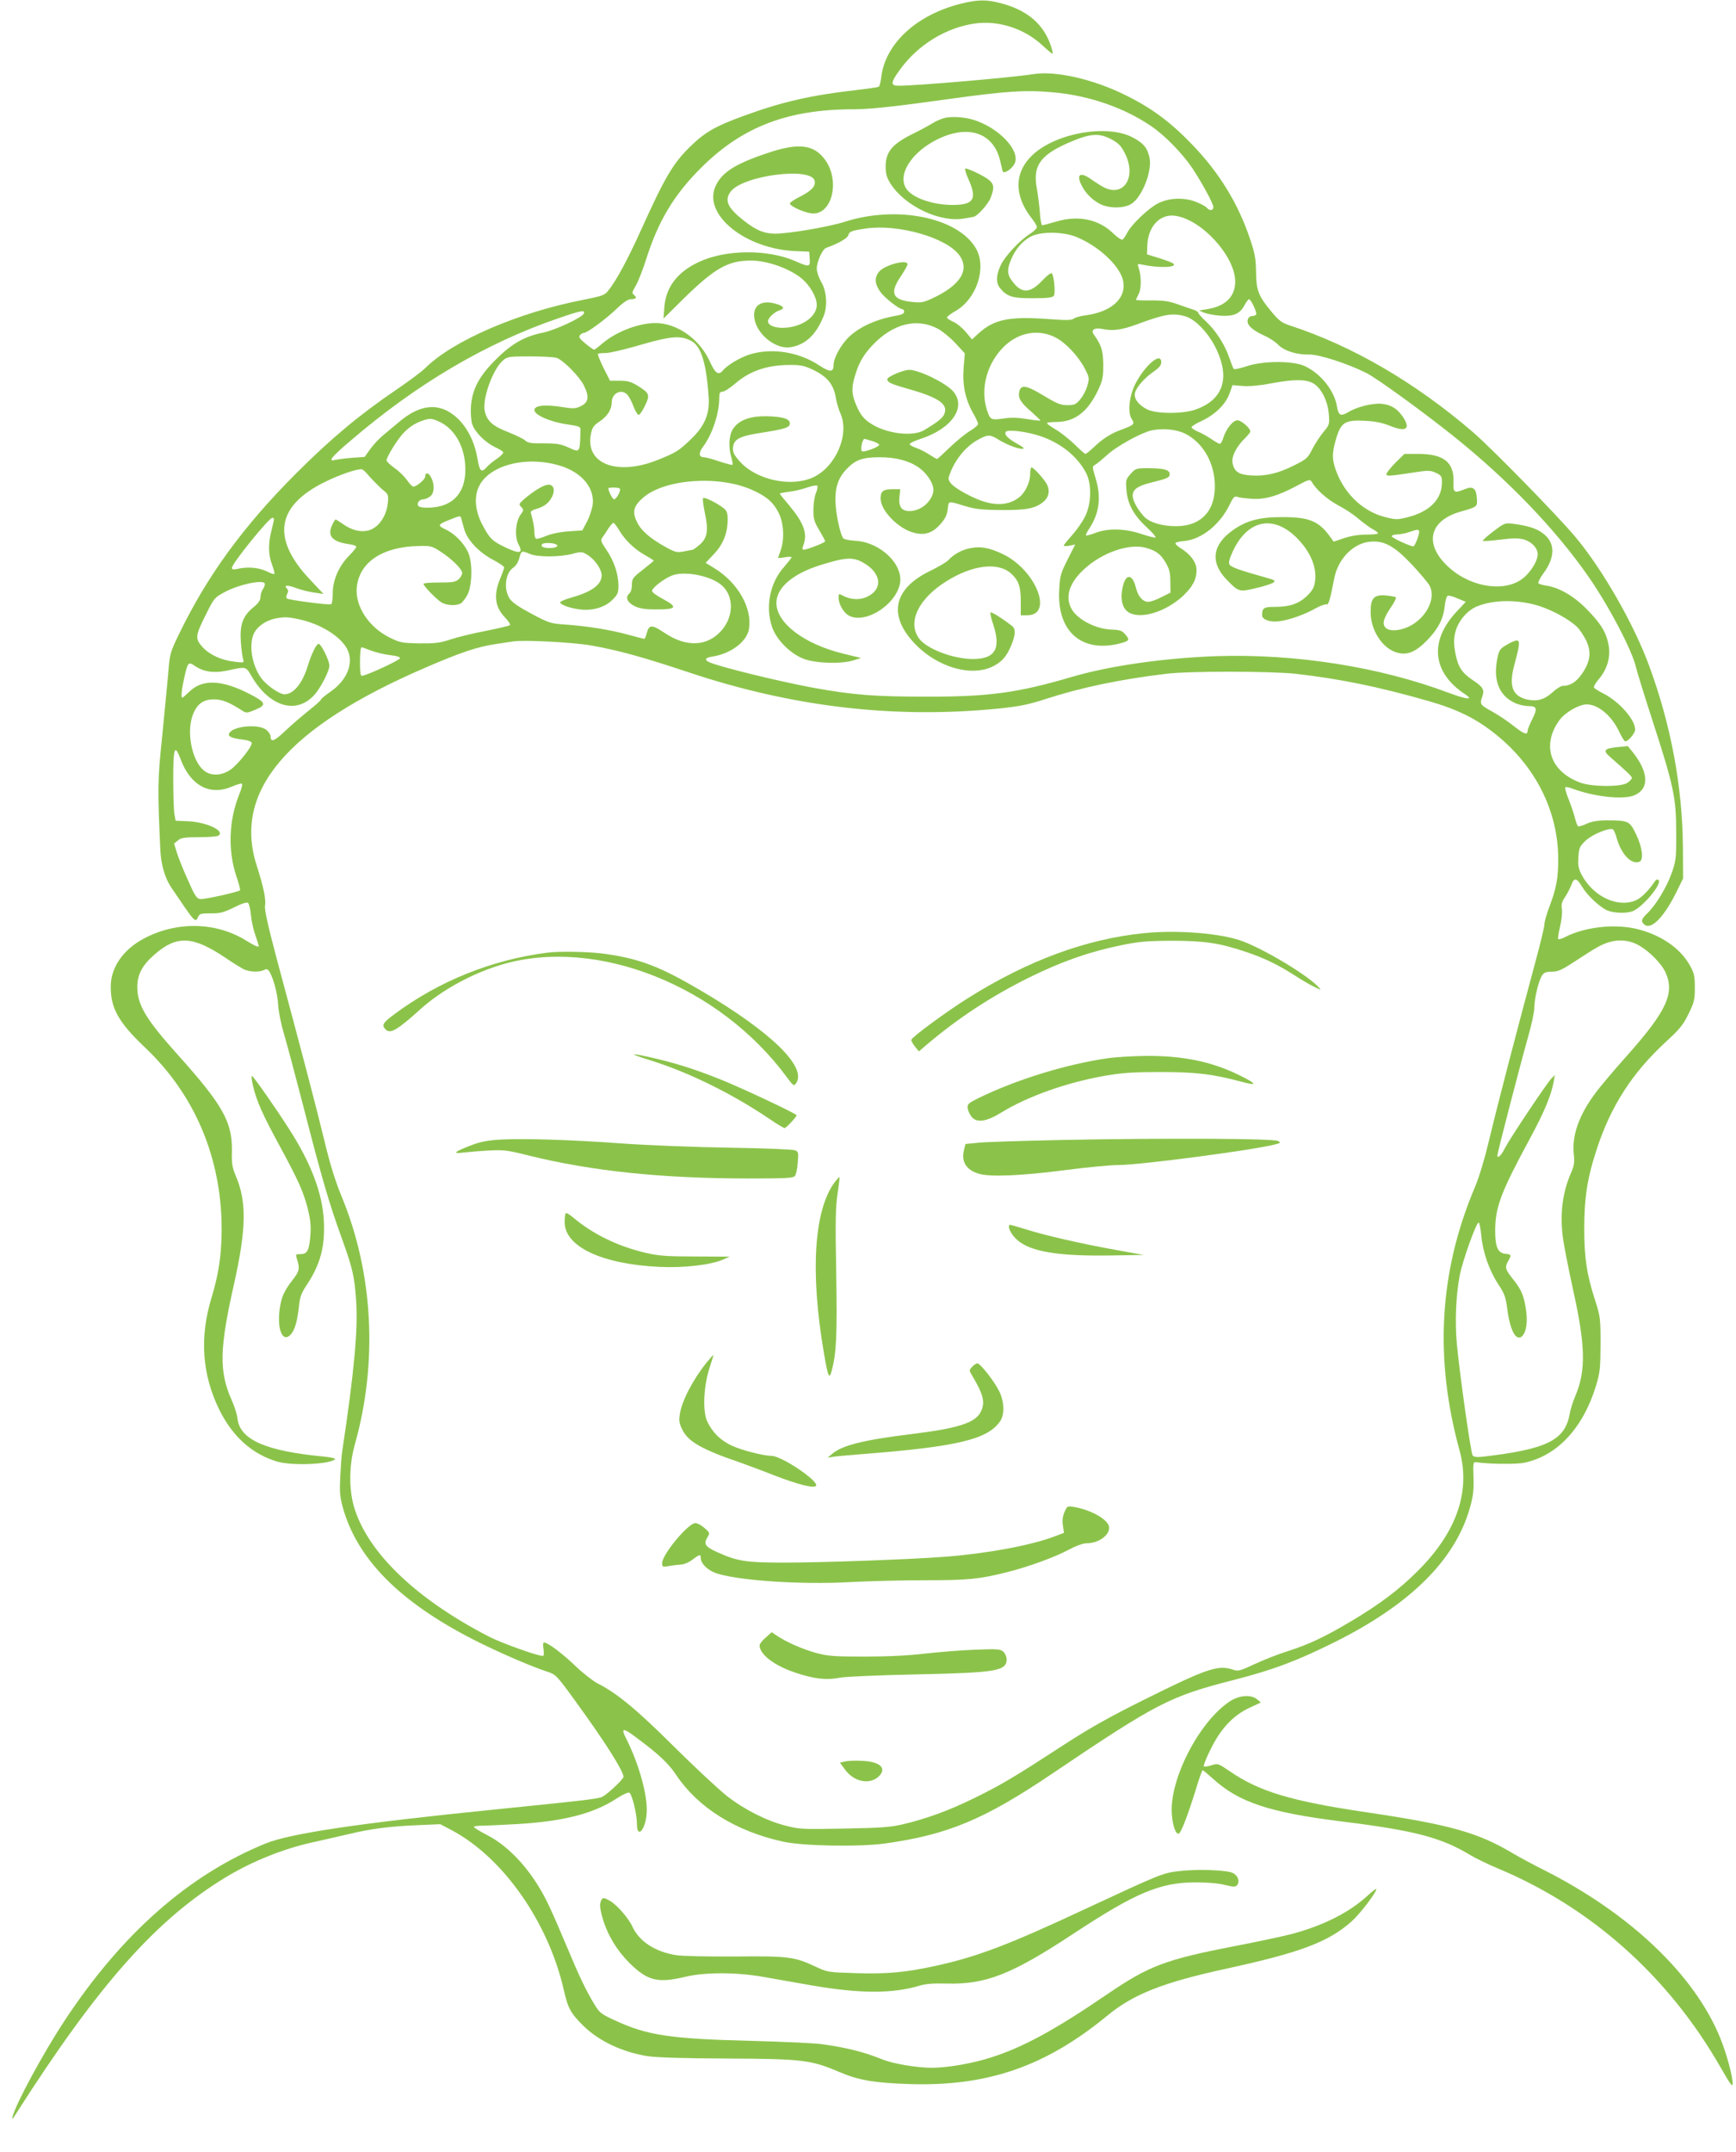 <?xml version="1.0" standalone="no"?>
<!DOCTYPE svg PUBLIC "-//W3C//DTD SVG 20010904//EN"
 "http://www.w3.org/TR/2001/REC-SVG-20010904/DTD/svg10.dtd">
<svg version="1.0" xmlns="http://www.w3.org/2000/svg"
 width="1033pt" height="1280pt" viewBox="0 0 1033 1280"
 preserveAspectRatio="xMidYMid meet">
<g transform="translate(0,1280) scale(0.1,-0.1)"
fill="#8bc34a" stroke="none">
<path d="M5710 12776 c-259 -67 -441 -236 -466 -433 -3 -29 -10 -56 -15 -59
-5 -3 -66 -12 -136 -20 -271 -31 -440 -70 -667 -153 -168 -61 -229 -96 -317
-181 -105 -102 -153 -185 -295 -499 -79 -175 -148 -303 -197 -363 -19 -24 -38
-30 -149 -52 -386 -75 -776 -244 -938 -406 -20 -20 -98 -78 -173 -129 -218
-148 -389 -291 -593 -495 -316 -316 -529 -608 -698 -956 -54 -112 -56 -118
-65 -235 -6 -66 -22 -235 -36 -375 -27 -258 -28 -308 -11 -675 4 -87 27 -167
63 -221 143 -212 145 -215 161 -180 9 21 16 23 76 23 55 -1 76 5 138 35 47 24
77 33 84 27 6 -5 14 -37 17 -72 3 -34 15 -89 27 -121 11 -33 20 -61 20 -63 0
-10 -25 1 -72 30 -179 113 -415 119 -612 14 -123 -65 -197 -172 -197 -285 -1
-129 46 -213 204 -363 284 -269 441 -624 455 -1024 5 -174 -12 -310 -59 -463
-73 -239 -57 -460 48 -672 79 -157 194 -260 342 -304 88 -26 312 -17 345 14 4
5 -23 11 -60 15 -353 33 -506 100 -521 227 -2 24 -18 73 -35 111 -75 168 -72
305 13 682 75 334 78 496 12 650 -21 51 -25 73 -23 146 3 175 -53 275 -325
578 -186 207 -237 293 -238 397 -1 74 28 131 100 194 134 118 229 114 424 -17
41 -28 88 -57 106 -67 36 -18 95 -21 123 -6 13 7 21 6 29 -4 23 -28 53 -134
56 -202 2 -40 17 -115 35 -175 17 -57 69 -252 116 -434 109 -425 153 -574 224
-770 69 -191 79 -236 89 -380 12 -174 -11 -420 -83 -900 -3 -16 -8 -81 -11
-142 -5 -95 -3 -124 14 -187 85 -308 336 -563 780 -790 142 -72 332 -155 438
-190 51 -17 56 -22 166 -174 175 -240 287 -417 287 -451 0 -14 -90 -99 -124
-118 -25 -13 -82 -20 -656 -78 -793 -80 -1204 -141 -1350 -201 -457 -186 -855
-536 -1196 -1054 -127 -193 -289 -492 -309 -570 -5 -20 -2 -19 16 10 494 775
841 1166 1260 1418 152 91 334 164 504 202 55 12 154 35 220 50 131 32 247 47
428 54 l117 5 70 -37 c305 -163 573 -546 665 -950 25 -110 41 -138 118 -214
93 -90 230 -155 382 -179 53 -8 213 -13 475 -14 445 -2 496 -8 664 -80 115
-49 207 -65 421 -72 464 -14 808 106 1175 408 154 127 332 197 705 278 445 97
609 159 748 282 47 41 147 172 147 192 0 5 -22 -11 -49 -36 -109 -102 -268
-182 -458 -232 -51 -13 -199 -45 -330 -70 -418 -81 -514 -117 -764 -287 -310
-212 -501 -316 -693 -377 -109 -35 -258 -61 -351 -61 -88 0 -232 24 -295 50
-109 44 -204 68 -355 90 -38 6 -227 15 -420 20 -487 12 -624 33 -814 121 -85
39 -94 46 -125 98 -52 86 -90 167 -162 339 -36 86 -83 195 -105 241 -91 196
-228 353 -372 426 -42 22 -77 43 -77 48 0 4 21 7 48 7 26 0 123 5 215 10 270
16 449 62 585 151 34 22 69 39 76 36 16 -6 46 -127 46 -186 0 -93 52 -35 58
65 7 100 -45 288 -119 436 -38 74 -25 75 67 5 125 -93 183 -148 228 -216 131
-195 354 -334 636 -396 116 -26 452 -32 605 -11 373 52 591 142 995 415 626
422 700 460 1078 557 238 61 374 112 602 225 450 224 715 486 805 794 21 74
25 106 23 185 -3 90 -2 95 17 92 71 -11 238 -13 285 -3 196 41 350 206 427
458 24 80 26 103 27 248 0 152 -2 165 -31 256 -51 156 -66 256 -66 429 0 185
18 303 74 473 84 258 212 456 413 641 80 73 102 100 133 164 34 69 38 84 38
156 0 71 -4 88 -30 134 -58 105 -181 187 -328 219 -133 28 -302 7 -416 -52
-18 -9 -35 -14 -39 -11 -3 3 2 36 11 74 9 38 14 83 11 103 -5 28 -1 45 20 75
14 21 30 54 37 72 15 43 32 40 62 -11 31 -53 107 -124 152 -143 39 -16 112
-18 148 -5 61 23 179 164 156 186 -8 7 -16 3 -27 -15 -35 -51 -78 -93 -109
-106 -110 -46 -256 25 -324 157 -17 34 -20 55 -17 102 4 55 8 63 45 98 40 37
141 78 161 65 5 -3 15 -26 22 -51 27 -96 87 -160 135 -141 27 10 18 85 -19
162 -39 81 -45 84 -175 84 -54 0 -89 -6 -120 -20 -23 -11 -47 -18 -51 -15 -4
3 -13 26 -19 52 -7 27 -24 76 -38 111 -14 35 -22 66 -19 69 3 3 25 -1 48 -10
125 -46 294 -65 360 -39 92 37 91 134 -5 256 l-31 38 -60 -6 c-81 -8 -90 -20
-46 -58 106 -93 130 -115 130 -126 0 -6 -12 -19 -27 -29 -38 -25 -208 -24
-278 1 -181 66 -234 224 -125 373 34 46 116 93 162 93 69 0 151 -70 195 -167
14 -29 29 -53 34 -53 18 0 59 49 59 70 0 59 -94 166 -188 214 -28 14 -53 30
-57 36 -3 6 10 29 30 52 50 59 71 134 56 206 -15 74 -47 125 -130 209 -75 77
-162 127 -237 139 -24 3 -47 10 -50 15 -3 5 10 31 29 57 74 100 72 186 -4 241
-39 29 -89 44 -180 56 -43 5 -49 3 -113 -46 -37 -28 -65 -53 -62 -56 3 -3 49
0 103 7 74 9 108 10 140 1 47 -13 83 -51 83 -88 0 -36 -34 -95 -78 -135 -103
-93 -308 -68 -446 53 -154 136 -127 280 63 335 105 30 102 29 99 81 -4 58 -23
73 -70 54 -66 -27 -72 -23 -69 44 3 116 -58 164 -208 165 l-84 0 -54 -53 c-29
-30 -53 -60 -53 -67 0 -14 14 -13 172 11 78 12 91 11 123 -4 32 -15 35 -21 35
-57 0 -100 -73 -174 -205 -207 -60 -15 -70 -15 -132 1 -126 31 -235 130 -288
263 -30 77 -31 115 -4 205 28 95 53 111 169 105 62 -3 103 -11 151 -30 96 -39
125 -19 77 53 -34 50 -71 72 -126 78 -55 5 -148 -18 -200 -50 -43 -26 -58 -19
-66 32 -15 96 -97 199 -194 243 -70 32 -250 31 -345 -2 -38 -12 -71 -20 -75
-16 -4 3 -16 35 -28 69 -26 77 -80 160 -139 215 -25 23 -45 46 -45 51 0 5 -15
14 -32 19 -18 6 -60 20 -93 32 -47 17 -81 22 -152 22 -51 -1 -93 1 -93 3 0 3
7 19 16 36 16 31 16 106 -1 157 -8 22 -6 23 21 17 95 -21 210 -18 187 5 -6 6
-44 21 -84 33 l-74 23 2 54 c5 111 73 185 160 176 157 -16 363 -239 363 -392
0 -89 -58 -147 -167 -164 l-48 -8 30 -13 c17 -7 60 -15 96 -18 80 -5 117 11
144 62 11 20 23 36 27 36 12 0 49 -80 43 -90 -3 -6 -15 -10 -25 -10 -10 0 -22
-9 -25 -21 -9 -29 23 -61 93 -93 32 -14 71 -39 87 -56 36 -37 111 -61 186 -59
58 1 226 -53 338 -109 63 -31 338 -231 522 -378 323 -259 605 -552 801 -834
123 -177 262 -443 283 -540 4 -19 47 -159 96 -310 129 -397 143 -466 143 -670
1 -155 -1 -170 -27 -244 -30 -85 -96 -193 -146 -240 -35 -33 -38 -48 -16 -66
40 -33 116 44 188 189 l42 85 -1 190 c-3 357 -71 724 -201 1076 -90 246 -277
573 -438 765 -104 125 -499 529 -610 624 -345 297 -720 515 -1093 636 -43 14
-62 28 -103 77 -81 97 -93 128 -95 238 -1 80 -6 111 -37 202 -71 210 -181 389
-341 556 -132 137 -242 219 -401 297 -192 95 -414 145 -547 124 -122 -20 -694
-69 -801 -69 -51 0 -48 19 12 101 106 144 272 245 441 269 140 20 293 -29 401
-128 31 -29 59 -52 62 -52 3 0 -1 21 -10 48 -44 130 -141 212 -298 253 -88 23
-138 22 -245 -5z m565 -526 c210 -20 415 -91 576 -201 79 -53 184 -161 243
-248 59 -89 126 -212 126 -233 0 -22 -23 -23 -40 -3 -6 8 -37 24 -68 36 -71
26 -157 22 -222 -11 -56 -29 -156 -124 -181 -172 -10 -20 -24 -40 -29 -43 -6
-4 -30 12 -53 34 -87 87 -211 113 -345 72 -39 -11 -75 -21 -80 -21 -5 0 -12
33 -14 73 -3 39 -11 104 -18 144 -26 134 18 199 184 272 130 57 183 62 256 24
44 -23 60 -39 82 -82 74 -141 -3 -267 -124 -205 -17 9 -49 29 -71 45 -68 49
-95 34 -61 -34 23 -46 63 -86 109 -110 52 -27 140 -28 185 -1 65 38 128 197
110 277 -13 59 -38 88 -105 122 -152 76 -449 24 -589 -105 -112 -104 -114
-243 -6 -380 17 -21 30 -44 30 -51 0 -8 -20 -27 -44 -42 -56 -35 -147 -132
-170 -182 -29 -61 -31 -106 -6 -138 41 -51 74 -62 198 -61 87 0 116 4 123 15
10 16 1 119 -12 133 -5 5 -29 -13 -56 -42 -74 -78 -123 -80 -178 -7 -33 42
-34 72 -7 135 26 60 66 106 116 133 57 30 187 30 267 -1 129 -51 256 -166 280
-254 28 -107 -62 -193 -223 -214 -29 -4 -60 -12 -68 -19 -12 -10 -44 -11 -150
-3 -235 17 -324 -1 -417 -85 l-39 -36 -36 43 c-20 24 -52 51 -72 60 -19 9 -38
20 -41 25 -3 5 19 23 49 40 128 72 189 260 123 374 -108 184 -470 257 -780
158 -96 -31 -339 -72 -417 -71 -63 1 -108 19 -178 73 -101 78 -123 123 -86
175 69 99 490 153 502 64 5 -32 -21 -58 -90 -93 -32 -16 -58 -34 -58 -39 0
-18 98 -60 139 -60 115 0 159 197 71 319 -67 92 -158 103 -342 41 -195 -65
-274 -116 -311 -199 -75 -170 182 -375 483 -385 l75 -3 3 -41 c4 -51 -3 -52
-84 -16 -166 73 -418 71 -579 -6 -126 -60 -194 -150 -202 -269 l-5 -66 118
117 c188 184 266 228 403 228 98 0 231 -48 303 -108 49 -42 88 -110 88 -156 0
-72 -95 -136 -204 -136 -50 0 -86 16 -86 39 0 20 38 56 71 66 28 9 23 22 -12
34 -100 35 -160 -8 -137 -98 23 -91 133 -172 215 -156 88 16 149 74 194 185
24 60 18 148 -14 202 -15 26 -27 61 -27 80 1 43 34 117 57 124 66 23 125 56
130 73 6 24 18 29 107 42 190 27 473 -53 552 -156 68 -89 10 -183 -163 -262
-48 -22 -64 -25 -116 -19 -117 12 -135 52 -67 152 22 33 40 65 40 72 0 32
-137 -4 -170 -45 -28 -36 -25 -73 9 -120 26 -36 112 -103 133 -103 4 0 8 -7 8
-15 0 -9 -14 -17 -37 -21 -124 -21 -221 -64 -288 -125 -49 -45 -95 -128 -95
-171 0 -43 -22 -43 -83 -3 -123 82 -283 107 -415 67 -57 -18 -135 -64 -161
-96 -26 -31 -45 -17 -76 51 -56 125 -175 217 -298 230 -102 10 -251 -42 -344
-121 -23 -20 -44 -36 -48 -36 -4 0 -27 16 -51 36 -35 29 -42 39 -33 50 6 8 17
14 24 14 19 0 125 78 192 141 40 39 70 59 85 59 33 0 41 10 21 25 -14 11 -13
16 11 57 14 25 42 96 62 159 71 225 166 383 329 544 244 242 514 345 905 345
94 0 238 15 560 60 352 49 463 56 635 40z m-2801 -1315 c-9 -24 -173 -100
-244 -114 -106 -21 -185 -65 -277 -157 -102 -100 -145 -182 -151 -286 -2 -36
1 -82 8 -101 14 -46 78 -109 134 -136 25 -11 47 -25 50 -30 4 -5 -13 -23 -36
-39 -24 -16 -52 -39 -62 -51 -32 -35 -42 -26 -55 51 -16 97 -59 184 -120 241
-102 95 -219 87 -350 -26 -27 -23 -68 -57 -91 -76 -23 -19 -57 -55 -76 -81
l-34 -48 -73 -5 c-39 -3 -84 -9 -99 -12 -50 -13 -31 12 85 111 395 339 806
582 1237 730 136 47 163 52 154 29z m3580 -17 c61 -18 139 -101 184 -195 82
-174 40 -299 -120 -358 -76 -28 -237 -28 -292 0 -52 26 -81 65 -72 99 8 33 58
90 113 127 31 22 43 37 43 54 0 65 -97 -17 -155 -130 -36 -73 -46 -169 -21
-207 20 -30 14 -36 -59 -63 -64 -23 -113 -54 -166 -105 -23 -22 -46 -40 -50
-40 -4 0 -34 26 -66 58 -33 31 -83 71 -111 87 -28 17 -52 33 -52 38 0 4 26 7
58 7 107 1 185 60 246 189 27 58 31 76 31 151 -1 85 -10 115 -58 183 -17 25 8
40 53 30 62 -13 114 -6 206 28 165 61 213 69 288 47z m-1478 -71 c28 -14 76
-53 108 -87 l57 -62 -7 -86 c-8 -103 10 -187 56 -269 17 -29 30 -58 30 -65 0
-7 -22 -26 -49 -42 -27 -16 -80 -60 -119 -97 -39 -38 -73 -69 -76 -69 -4 0
-24 12 -46 26 -21 14 -56 32 -77 39 -20 7 -39 17 -40 22 -2 6 27 20 64 32 188
61 276 190 194 284 -45 50 -202 127 -262 127 -33 0 -129 -41 -129 -55 0 -20
21 -29 130 -60 179 -51 235 -91 208 -150 -10 -23 -41 -47 -119 -94 -70 -41
-230 -20 -321 42 -35 23 -55 47 -74 87 -35 74 -40 116 -19 186 24 84 50 130
108 192 119 125 259 162 383 99z m702 -53 c61 -30 137 -110 177 -186 27 -53
28 -57 15 -103 -7 -27 -27 -63 -43 -82 -25 -29 -35 -33 -76 -33 -40 0 -62 9
-138 55 -106 64 -138 70 -148 25 -8 -38 7 -64 75 -122 27 -24 50 -46 50 -49 0
-3 -35 1 -77 8 -55 9 -96 11 -138 4 -71 -10 -80 -8 -94 27 -51 126 -19 279 80
387 87 95 211 122 317 69z m-2163 -23 c58 -32 89 -135 102 -338 6 -96 -25
-169 -106 -246 -72 -69 -88 -79 -195 -122 -243 -98 -435 -25 -400 152 8 40 16
52 52 76 46 31 72 71 72 113 0 56 59 84 94 45 9 -10 25 -40 35 -67 10 -27 24
-50 30 -52 6 -2 23 22 38 53 32 66 29 76 -42 120 -39 24 -59 30 -107 30 l-58
0 -39 77 c-21 43 -36 80 -33 83 3 3 24 5 46 5 22 0 104 19 181 41 208 61 264
66 330 30z m-802 -100 c43 -17 135 -111 162 -165 33 -67 27 -101 -21 -123 -29
-14 -43 -15 -117 -3 -100 15 -157 8 -157 -20 0 -28 95 -70 193 -84 75 -11 82
-14 81 -34 -4 -141 0 -136 -80 -100 -39 17 -68 21 -139 21 -73 -1 -94 2 -110
17 -11 10 -57 32 -102 50 -92 35 -128 68 -139 128 -14 73 50 248 109 298 27
23 35 24 162 24 74 0 144 -4 158 -9z m1517 -67 c92 -42 131 -90 144 -173 4
-24 16 -66 28 -93 54 -125 -31 -319 -167 -379 -131 -58 -334 -13 -431 94 -38
43 -45 56 -42 86 4 48 39 67 164 86 146 23 174 32 174 56 0 28 -42 41 -140 43
-101 1 -166 -24 -200 -78 -23 -38 -26 -107 -8 -167 6 -22 9 -41 7 -44 -3 -2
-38 7 -78 20 -40 14 -82 25 -92 25 -31 0 -33 26 -6 62 56 75 96 196 97 291 0
30 4 37 19 37 11 0 43 21 73 46 88 77 190 112 323 113 66 1 90 -4 135 -25z
m2980 -82 c49 -24 91 -105 97 -186 5 -59 4 -63 -32 -106 -20 -24 -50 -70 -66
-101 -27 -54 -34 -60 -108 -97 -95 -48 -171 -66 -257 -60 -73 4 -100 23 -110
74 -7 39 24 99 75 148 17 17 31 34 31 40 0 19 -54 66 -76 66 -27 0 -66 -48
-84 -102 -6 -21 -16 -38 -21 -38 -6 0 -29 13 -52 29 -24 16 -59 36 -80 44 -20
9 -37 20 -37 26 0 5 29 23 64 39 78 37 140 98 163 163 l17 48 61 -5 c37 -3 99
2 165 15 135 25 205 26 250 3z m-5195 -231 c86 -40 144 -136 153 -253 12 -165
-70 -258 -226 -258 -33 0 -52 5 -55 14 -7 16 11 36 33 36 8 0 26 7 38 16 27
18 30 70 7 115 -15 29 -35 31 -35 4 0 -18 -58 -65 -73 -59 -6 2 -23 20 -36 39
-13 19 -45 51 -72 70 -27 19 -49 40 -49 47 0 15 46 94 82 140 35 45 78 77 127
94 48 17 59 17 106 -5z m4438 -71 c99 -50 167 -160 175 -286 11 -166 -75 -264
-231 -264 -82 0 -156 22 -189 57 -39 42 -68 95 -68 124 0 38 30 59 112 79 97
24 108 29 108 51 0 24 -36 34 -128 34 -71 0 -75 -1 -104 -34 -29 -32 -30 -38
-25 -96 6 -82 43 -150 120 -221 33 -30 57 -58 53 -61 -3 -3 -41 6 -85 21 -100
33 -197 35 -273 6 -28 -11 -54 -17 -56 -15 -3 3 7 22 21 43 59 91 71 185 36
298 -20 66 -20 69 -3 79 10 5 41 31 69 56 57 54 207 136 268 149 68 14 147 6
200 -20z m-860 -15 c120 -41 218 -120 269 -217 35 -66 33 -183 -5 -260 -16
-32 -51 -82 -78 -112 -27 -30 -49 -57 -49 -61 0 -4 15 -4 34 -1 l34 7 -45 -89
c-41 -81 -46 -97 -50 -178 -15 -247 129 -377 355 -323 63 16 67 22 39 54 -20
24 -32 28 -83 30 -95 3 -207 62 -240 127 -37 72 -9 154 79 234 106 97 264 152
363 126 63 -17 91 -38 121 -90 21 -36 27 -58 27 -111 l1 -66 -54 -27 c-30 -16
-65 -28 -78 -28 -33 0 -61 32 -74 85 -21 84 -62 84 -79 0 -16 -75 0 -129 42
-151 72 -37 213 7 314 98 60 56 84 100 84 157 0 45 -35 94 -96 131 -19 12 -32
25 -29 30 2 4 26 10 53 12 102 10 210 96 268 214 23 48 30 55 48 48 12 -4 51
-9 87 -11 78 -5 154 17 269 79 69 37 76 38 85 22 27 -47 93 -105 158 -140 39
-20 92 -55 117 -77 25 -21 62 -49 82 -61 21 -11 38 -24 38 -28 0 -5 -32 -8
-70 -8 -45 0 -93 -8 -132 -21 l-62 -21 -21 29 c-67 93 -124 117 -280 117 -138
1 -218 -20 -299 -78 -123 -87 -136 -192 -36 -295 70 -72 74 -73 172 -50 47 11
94 26 104 33 16 12 11 15 -42 30 -154 43 -208 62 -217 77 -8 12 -2 33 20 82
88 186 241 217 381 76 81 -82 119 -175 107 -258 -5 -36 -16 -55 -49 -87 -49
-46 -102 -64 -194 -64 -62 0 -72 -7 -72 -50 0 -26 51 -44 105 -35 63 9 149 40
211 75 29 16 59 27 66 25 13 -5 21 18 48 157 23 115 114 208 215 216 83 7 144
-27 251 -141 47 -51 93 -105 101 -121 36 -69 -10 -174 -100 -230 -59 -37 -135
-46 -161 -21 -23 23 -15 55 31 123 20 29 33 55 29 59 -3 3 -30 8 -59 11 -72 6
-92 -16 -91 -102 1 -106 70 -212 154 -237 62 -19 112 1 181 71 67 69 98 129
106 205 3 31 11 59 18 61 6 3 33 -4 59 -16 l48 -20 -58 -62 c-161 -175 -140
-361 56 -489 52 -35 7 -30 -100 10 -412 155 -912 233 -1380 218 -312 -11 -635
-57 -860 -123 -323 -95 -495 -119 -870 -118 -305 0 -436 10 -676 54 -204 38
-543 121 -611 150 -35 15 -28 28 20 35 107 18 199 87 213 160 23 124 -63 278
-205 365 l-52 32 50 53 c55 58 81 125 81 206 0 38 -5 51 -24 66 -38 30 -114
68 -122 60 -4 -3 1 -43 10 -87 23 -104 16 -149 -30 -190 -19 -16 -38 -30 -42
-30 -4 -1 -27 -5 -52 -10 -41 -8 -51 -6 -109 26 -91 50 -147 98 -171 150 -29
59 -20 93 35 142 130 115 461 137 659 44 82 -38 119 -72 150 -134 30 -60 35
-156 11 -223 -8 -22 -15 -42 -15 -43 0 -2 18 -1 40 3 22 4 40 4 40 0 0 -4 -20
-29 -44 -57 -84 -93 -113 -236 -72 -357 26 -77 110 -161 191 -191 71 -26 221
-31 294 -8 l45 14 -107 26 c-232 57 -396 181 -397 301 0 90 95 173 260 225
160 50 200 51 270 7 80 -51 99 -124 45 -172 -49 -43 -119 -49 -184 -14 -19 11
-21 9 -21 -14 0 -31 21 -74 46 -96 86 -75 289 39 319 178 23 113 -114 247
-263 256 -34 2 -67 8 -73 14 -15 15 -37 106 -45 183 -10 106 8 172 64 230 54
56 95 70 197 70 97 0 175 -21 232 -61 56 -40 96 -108 86 -148 -15 -62 -77
-111 -141 -111 -47 0 -65 25 -60 82 l5 48 -46 0 c-55 0 -71 -12 -71 -55 0 -73
108 -183 202 -205 62 -15 106 -1 152 50 34 38 42 56 48 110 3 29 7 29 103 -1
57 -17 97 -22 210 -23 154 -1 206 9 255 50 35 30 40 74 13 114 -22 34 -75 90
-85 90 -4 0 -8 -18 -8 -40 0 -48 -29 -110 -65 -138 -71 -56 -168 -54 -290 7
-100 50 -138 84 -129 114 28 90 93 175 168 218 62 35 76 36 124 6 48 -30 116
-57 145 -57 16 0 9 8 -28 29 -59 33 -80 55 -70 72 11 16 126 2 208 -26z
m-1005 -28 c24 -7 43 -17 44 -23 0 -12 -90 -46 -103 -38 -8 5 -3 47 8 67 5 9
0 9 51 -6z m-1853 -148 c128 -40 203 -131 192 -230 -4 -27 -19 -73 -34 -102
l-28 -52 -85 -6 c-53 -4 -103 -15 -133 -28 -27 -11 -53 -19 -58 -15 -5 3 -9
20 -9 37 0 28 -6 60 -21 116 -3 9 8 17 30 23 49 14 77 35 96 73 22 47 6 80
-33 70 -30 -7 -80 -39 -132 -83 -33 -29 -34 -32 -18 -48 15 -16 15 -19 -4 -45
-30 -40 -37 -132 -13 -176 30 -55 9 -60 -78 -19 -80 38 -96 55 -142 145 -37
75 -44 153 -17 213 58 131 284 190 487 127z m-1159 -38 c29 -35 89 -96 113
-114 20 -16 23 -25 19 -67 -6 -62 -36 -119 -79 -148 -48 -34 -118 -27 -181 16
-26 18 -49 32 -51 32 -3 0 -12 -15 -21 -34 -30 -64 1 -99 101 -113 24 -3 43
-10 43 -16 0 -5 -19 -28 -41 -51 -61 -60 -99 -146 -99 -223 0 -34 -4 -64 -9
-67 -11 -7 -253 25 -264 34 -5 4 -4 17 2 27 7 14 7 23 -1 31 -22 22 1 24 54 4
29 -11 78 -23 108 -27 l55 -8 -80 85 c-232 245 -202 440 92 583 82 40 174 72
211 74 6 1 19 -8 28 -18z m2679 -124 c-8 -20 -15 -65 -15 -100 0 -54 5 -71 35
-121 19 -32 35 -62 35 -66 0 -8 -109 -50 -128 -50 -8 0 -9 8 -2 26 27 69 3
134 -85 239 -30 35 -55 66 -55 69 0 2 25 7 56 11 30 3 78 15 107 25 29 10 55
14 60 11 4 -4 1 -24 -8 -44z m-1165 23 c0 -20 -24 -60 -36 -60 -9 0 -34 48
-34 66 0 2 16 4 35 4 19 0 35 -4 35 -10z m-946 -172 c2 -7 10 -35 17 -61 16
-66 87 -142 173 -187 36 -19 66 -39 66 -45 0 -5 -11 -37 -25 -70 -39 -96 -30
-166 31 -229 20 -21 33 -41 28 -45 -5 -4 -70 -19 -144 -34 -74 -14 -169 -37
-210 -51 -64 -21 -92 -24 -185 -23 -103 2 -115 4 -177 35 -124 61 -206 187
-195 298 15 150 153 242 368 246 71 2 81 -1 127 -31 68 -43 132 -106 132 -129
0 -11 -9 -27 -21 -38 -18 -16 -37 -19 -115 -19 -52 0 -94 -3 -94 -8 0 -14 83
-98 111 -113 33 -16 82 -18 110 -4 10 6 29 30 41 53 28 54 31 191 4 250 -24
55 -80 112 -133 137 -52 24 -49 30 22 58 62 25 65 25 69 10z m-1114 -8 c0 -5
-7 -35 -15 -67 -20 -77 -19 -143 4 -202 10 -28 16 -52 14 -55 -3 -3 -23 4 -45
15 -44 22 -111 29 -170 16 -29 -6 -38 -5 -38 5 0 26 220 298 241 298 5 0 9 -4
9 -10z m2053 -62 c34 -59 92 -115 155 -150 28 -16 52 -31 52 -33 0 -2 -29 -26
-65 -54 -60 -47 -65 -54 -65 -90 0 -23 -6 -44 -15 -51 -26 -22 -13 -53 30 -75
31 -15 61 -20 135 -20 117 0 125 14 33 63 -35 18 -63 39 -63 47 0 18 68 71
117 91 67 28 212 4 284 -47 94 -66 90 -212 -8 -300 -84 -76 -200 -74 -321 8
-74 49 -90 49 -104 -5 -5 -18 -11 -32 -14 -32 -4 0 -47 11 -98 25 -106 29
-243 51 -373 60 -87 6 -97 9 -200 64 -75 40 -115 67 -130 90 -38 56 -26 154
22 185 14 9 29 33 35 56 12 45 14 46 63 25 47 -20 176 -19 251 0 56 15 60 14
92 -6 43 -26 84 -85 84 -121 0 -56 -59 -99 -182 -133 -32 -9 -60 -21 -64 -26
-7 -12 48 -35 109 -43 77 -12 155 10 199 54 34 33 38 43 38 88 0 66 -26 145
-72 212 -34 50 -36 57 -22 75 8 11 24 35 35 53 12 17 25 32 29 32 4 0 19 -19
33 -42z m4761 -7 c6 -10 -24 -91 -34 -91 -18 0 -125 49 -128 59 -2 6 10 11 30
12 18 0 51 6 73 14 51 17 53 17 59 6z m-5140 -77 c27 -10 7 -24 -34 -24 -37 0
-56 10 -43 24 8 8 56 8 77 0z m-1729 -234 c3 -5 -1 -20 -9 -32 -9 -12 -16 -34
-16 -49 0 -19 -12 -37 -44 -63 -61 -50 -80 -102 -73 -203 3 -43 9 -89 13 -102
7 -24 7 -24 -51 -17 -79 9 -148 41 -191 88 -44 50 -43 65 24 198 45 91 49 96
109 128 83 45 224 75 238 52z m7585 -135 c80 -26 177 -79 223 -123 15 -14 39
-50 54 -79 34 -70 27 -127 -23 -200 -34 -50 -71 -73 -116 -73 -10 0 -37 -17
-61 -39 -47 -43 -92 -55 -150 -42 -88 21 -110 80 -76 206 32 119 35 145 14
145 -9 0 -36 -11 -60 -26 -38 -22 -45 -31 -54 -75 -29 -136 9 -231 111 -274
21 -8 52 -15 71 -15 53 0 57 -14 25 -77 -15 -31 -28 -62 -28 -69 0 -28 -20
-22 -81 26 -34 28 -93 67 -131 88 -71 39 -74 44 -58 88 15 40 5 58 -56 98 -67
45 -89 80 -105 166 -9 53 -9 78 1 120 15 63 70 129 127 152 99 42 246 43 373
3z m-7380 -79 c127 -27 246 -101 286 -177 41 -81 1 -184 -99 -253 -31 -22 -57
-43 -57 -47 0 -5 -33 -34 -72 -65 -40 -32 -103 -86 -140 -121 -66 -63 -88 -71
-88 -33 0 10 -12 28 -26 39 -46 36 -193 23 -219 -19 -12 -19 8 -30 70 -38 41
-5 61 -12 63 -22 3 -19 -76 -120 -122 -155 -48 -36 -110 -43 -152 -16 -75 46
-116 219 -80 329 24 72 63 102 129 102 49 0 91 -17 173 -70 19 -12 28 -11 70
7 72 29 68 44 -27 93 -169 88 -286 92 -364 14 -19 -18 -37 -34 -40 -34 -9 0
-5 46 11 117 22 97 24 99 68 69 48 -32 107 -41 182 -26 124 26 115 28 153 -36
109 -184 273 -227 379 -99 36 45 82 136 82 165 0 31 -49 130 -64 130 -14 0
-43 -60 -66 -135 -31 -101 -84 -165 -138 -165 -28 0 -104 52 -135 93 -60 79
-80 211 -42 277 23 39 71 70 124 81 55 10 71 10 141 -5z m1735 -155 c164 -29
309 -69 585 -161 621 -207 1228 -277 1850 -214 115 12 170 23 269 55 212 69
445 118 721 151 138 17 620 16 770 0 263 -30 493 -77 790 -162 171 -49 285
-105 400 -198 236 -189 370 -454 372 -737 1 -115 -11 -181 -53 -290 -16 -42
-29 -88 -29 -103 0 -15 -25 -119 -56 -232 -115 -427 -223 -842 -269 -1035 -30
-126 -63 -237 -90 -300 -211 -499 -241 -1014 -90 -1563 67 -244 -17 -486 -249
-717 -111 -111 -228 -199 -395 -298 -158 -94 -249 -137 -376 -178 -55 -17
-144 -52 -198 -77 -93 -43 -99 -45 -136 -32 -84 27 -155 3 -526 -182 -201
-100 -321 -167 -470 -264 -295 -192 -375 -240 -536 -319 -153 -75 -284 -123
-428 -157 -71 -17 -132 -21 -347 -25 -242 -5 -267 -4 -345 16 -116 29 -247 95
-354 178 -49 39 -191 171 -315 294 -222 221 -340 318 -455 376 -27 14 -87 61
-132 104 -77 74 -164 139 -186 139 -6 0 -7 -17 -3 -40 4 -27 3 -40 -5 -40 -31
0 -243 76 -314 112 -427 219 -715 490 -803 757 -37 111 -37 259 0 391 137 487
109 1016 -78 1470 -39 94 -71 197 -105 340 -49 202 -136 533 -284 1083 -51
192 -72 288 -68 309 7 36 -9 113 -49 238 -144 443 181 824 1002 1178 210 91
312 125 420 141 41 6 86 13 100 15 62 11 351 -4 465 -23z m-1307 -31 c29 -11
80 -23 113 -27 37 -4 59 -10 59 -18 0 -12 -202 -105 -227 -105 -8 0 -11 24
-11 78 0 67 4 92 11 92 1 0 26 -9 55 -20z m-1133 -647 c59 -157 174 -218 305
-162 27 12 53 19 59 18 5 -2 -1 -31 -15 -63 -62 -154 -69 -330 -19 -484 16
-45 26 -85 23 -88 -11 -10 -211 -55 -236 -52 -22 3 -32 18 -73 111 -27 59 -56
132 -66 163 l-17 56 23 19 c19 16 40 19 125 19 55 0 107 4 115 9 44 28 -71 82
-184 86 l-70 3 -7 38 c-4 22 -7 110 -7 196 -1 202 8 228 44 131z m8680 -1108
c61 -35 133 -109 155 -158 57 -124 8 -231 -231 -499 -74 -83 -158 -182 -187
-222 -97 -130 -140 -253 -127 -364 5 -48 2 -66 -18 -112 -49 -113 -65 -237
-48 -375 6 -49 34 -191 61 -315 74 -330 78 -482 15 -631 -15 -35 -31 -85 -35
-111 -28 -156 -138 -209 -516 -253 -36 -4 -54 -1 -61 7 -11 15 -77 482 -94
663 -12 132 -6 287 17 408 16 84 96 309 112 315 5 1 12 -32 16 -75 9 -100 47
-210 102 -293 37 -56 44 -76 53 -147 16 -124 51 -192 86 -163 27 23 37 86 25
162 -13 84 -27 117 -80 183 -43 54 -47 67 -25 105 20 35 19 38 -17 42 -45 4
-61 40 -61 137 0 140 34 229 206 547 85 157 128 260 142 339 l7 40 -20 -20
c-28 -28 -247 -356 -278 -416 -21 -43 -44 -64 -44 -41 0 15 141 557 180 694
22 76 40 158 40 184 0 54 25 159 46 192 11 17 24 22 58 22 36 0 59 10 132 58
141 92 165 105 214 119 59 17 123 9 175 -22z"/>
<path d="M5629 12100 c-20 -3 -56 -18 -80 -33 -24 -15 -82 -46 -129 -69 -112
-57 -150 -104 -150 -187 0 -45 6 -66 28 -102 87 -137 299 -236 443 -208 24 4
47 8 51 9 21 1 89 76 103 114 29 76 21 94 -67 140 -43 22 -81 37 -84 33 -4 -4
5 -33 20 -66 47 -106 32 -142 -61 -149 -124 -9 -263 33 -307 91 -62 83 27 225
190 302 180 85 326 33 365 -130 6 -27 13 -56 15 -63 6 -22 62 17 74 51 27 79
-102 210 -250 255 -50 15 -119 20 -161 12z"/>
<path d="M5772 9539 c-48 -9 -98 -37 -128 -70 -10 -12 -57 -39 -103 -62 -222
-105 -259 -262 -103 -430 141 -152 360 -211 488 -131 36 22 56 44 77 84 38 76
45 126 21 145 -63 49 -125 87 -130 82 -3 -3 3 -34 15 -68 49 -147 14 -209
-120 -209 -118 0 -277 61 -321 123 -70 98 -1 238 166 341 156 97 308 114 384
43 44 -41 56 -77 56 -164 l0 -83 38 0 c159 0 52 270 -145 364 -80 38 -131 48
-195 35z"/>
<path d="M6805 7249 c-342 -35 -685 -161 -1040 -383 -124 -77 -337 -233 -342
-251 -2 -5 8 -23 21 -40 l24 -29 43 37 c194 164 385 289 614 403 194 95 352
151 540 190 111 23 155 27 305 28 195 0 287 -13 443 -66 106 -35 197 -79 294
-142 37 -24 88 -54 113 -66 42 -21 44 -21 27 -3 -59 67 -311 220 -450 273
-124 48 -388 70 -592 49z"/>
<path d="M3255 7133 c-327 -42 -642 -168 -907 -365 -70 -52 -79 -66 -53 -92
28 -27 67 -5 207 121 126 114 313 216 490 267 559 162 1287 -126 1688 -669 40
-54 44 -57 56 -40 70 95 -145 305 -561 550 -242 143 -362 190 -567 220 -89 14
-277 18 -353 8z"/>
<path d="M3860 6496 c236 -73 494 -200 722 -354 42 -29 81 -52 87 -52 9 0 71
66 71 76 0 9 -317 158 -450 212 -153 61 -262 96 -400 128 -144 33 -155 29 -30
-10z"/>
<path d="M6590 6505 c-248 -36 -543 -127 -770 -238 -56 -28 -65 -35 -62 -57 1
-14 11 -36 21 -50 31 -42 89 -34 184 25 156 95 388 177 613 216 105 18 166 22
329 22 211 0 308 -11 480 -57 103 -28 97 -14 -18 42 -161 78 -332 113 -552
111 -77 -1 -178 -7 -225 -14z"/>
<path d="M2970 6021 c-71 -5 -114 -13 -170 -35 -96 -37 -111 -51 -45 -42 28 3
95 9 150 12 92 5 112 3 243 -30 372 -92 790 -136 1308 -136 220 0 264 2 274
15 7 8 15 44 17 80 5 61 4 65 -18 73 -13 5 -186 12 -384 15 -202 3 -483 14
-640 25 -314 23 -593 31 -735 23z"/>
<path d="M6320 6019 c-239 -5 -466 -12 -505 -17 l-70 -7 -9 -36 c-17 -70 14
-119 89 -141 66 -20 255 -12 507 21 131 17 277 31 325 31 125 0 797 88 928
122 36 9 37 11 20 21 -25 15 -679 18 -1285 6z"/>
<path d="M4967 5768 c-123 -165 -147 -532 -65 -1013 25 -146 32 -164 47 -109
28 106 33 205 27 579 -6 310 -4 397 8 475 8 52 13 96 11 98 -1 2 -14 -12 -28
-30z"/>
<path d="M3366 5583 c-3 -3 -6 -27 -6 -53 0 -146 222 -250 565 -266 144 -7
304 12 376 43 l41 18 -204 1 c-170 0 -218 4 -294 21 -169 40 -315 111 -435
212 -20 17 -39 28 -43 24z"/>
<path d="M6007 5514 c-12 -13 10 -58 44 -88 77 -71 245 -99 554 -94 l200 3
-160 29 c-213 38 -430 88 -542 124 -51 16 -94 28 -96 26z"/>
<path d="M4207 4698 c-84 -104 -150 -231 -162 -311 -6 -37 -3 -55 15 -91 34
-71 116 -118 345 -196 44 -16 134 -49 199 -75 143 -55 236 -79 251 -64 24 25
-204 179 -264 179 -49 0 -180 34 -237 61 -69 32 -117 81 -147 147 -27 63 -20
206 15 315 14 42 24 77 23 77 -2 0 -19 -19 -38 -42z"/>
<path d="M5784 4669 c-18 -20 -18 -21 1 -52 68 -114 79 -161 50 -217 -33 -64
-137 -97 -409 -130 -285 -35 -414 -67 -473 -117 l-28 -24 30 5 c17 3 93 10
170 16 571 44 754 88 827 197 27 41 24 118 -7 179 -30 60 -112 164 -129 164
-7 0 -21 -9 -32 -21z"/>
<path d="M6334 3805 c-11 -26 -14 -52 -9 -81 l6 -42 -58 -22 c-141 -53 -399
-101 -647 -120 -203 -16 -731 -35 -961 -35 -227 0 -277 8 -397 62 -71 32 -82
48 -60 86 17 28 17 29 -16 58 -18 16 -42 29 -54 29 -43 0 -198 -187 -198 -238
0 -22 3 -24 38 -18 20 4 53 8 72 9 20 1 51 14 71 30 42 32 49 33 49 8 0 -29
36 -67 81 -85 114 -46 508 -74 807 -57 111 6 313 11 449 11 257 0 324 7 489
49 127 32 282 89 362 132 45 24 87 39 108 39 69 0 134 45 134 93 0 45 -106
106 -210 123 -39 6 -40 6 -56 -31z"/>
<path d="M4556 3059 c-20 -17 -36 -38 -36 -46 0 -54 87 -121 214 -163 109 -37
184 -45 261 -30 35 7 227 15 455 20 478 10 540 20 540 90 0 15 -9 35 -20 45
-18 16 -34 17 -167 12 -82 -3 -215 -14 -298 -23 -96 -12 -225 -18 -360 -18
-186 0 -219 3 -290 22 -82 23 -175 64 -232 102 l-31 21 -36 -32z"/>
<path d="M5027 2322 l-29 -7 30 -41 c53 -73 145 -92 200 -42 52 50 9 90 -101
94 -40 2 -85 0 -100 -4z"/>
<path d="M1506 6339 c20 -87 57 -170 160 -359 112 -207 139 -268 166 -372 15
-62 19 -100 15 -154 -7 -92 -18 -114 -59 -114 -27 0 -30 -2 -23 -22 21 -67 19
-77 -31 -141 -33 -43 -52 -79 -61 -117 -33 -140 1 -258 57 -198 24 26 39 77
49 168 5 54 14 78 46 126 82 124 110 229 102 384 -9 163 -76 340 -204 540 -83
130 -216 320 -224 320 -4 0 -1 -28 7 -61z"/>
<path d="M7317 2679 c-184 -122 -361 -469 -344 -673 5 -67 24 -119 41 -113 14
4 54 109 101 260 19 64 38 117 41 117 4 0 31 -23 61 -50 155 -141 335 -201
768 -255 430 -53 592 -95 766 -201 30 -18 104 -54 164 -79 556 -233 1015 -643
1324 -1184 57 -99 71 -119 71 -95 0 45 -36 178 -73 269 -152 377 -539 745
-1057 1005 -58 29 -136 71 -175 94 -211 126 -375 172 -875 246 -446 66 -638
123 -814 245 -68 46 -70 47 -108 34 -21 -7 -41 -9 -45 -6 -3 4 15 51 42 104
60 122 133 199 231 245 l67 31 -23 19 c-37 30 -107 24 -163 -13z"/>
<path d="M7008 1669 c-89 -11 -109 -19 -541 -220 -461 -216 -653 -289 -897
-342 -180 -40 -293 -50 -478 -44 -165 5 -168 5 -242 40 -124 58 -161 62 -477
59 -167 -1 -311 2 -350 8 -125 20 -218 81 -259 168 -24 53 -96 135 -138 157
-32 17 -38 18 -46 5 -14 -21 -12 -49 6 -111 29 -99 84 -190 159 -265 108 -107
168 -122 332 -83 117 28 302 28 463 0 63 -11 194 -34 290 -51 285 -49 480 -50
640 -2 40 12 85 15 162 13 234 -6 386 53 756 297 366 241 513 304 722 305 73
0 138 -5 177 -15 52 -13 65 -13 74 -2 18 22 6 58 -26 73 -37 18 -218 24 -327
10z"/>
</g>
</svg>
